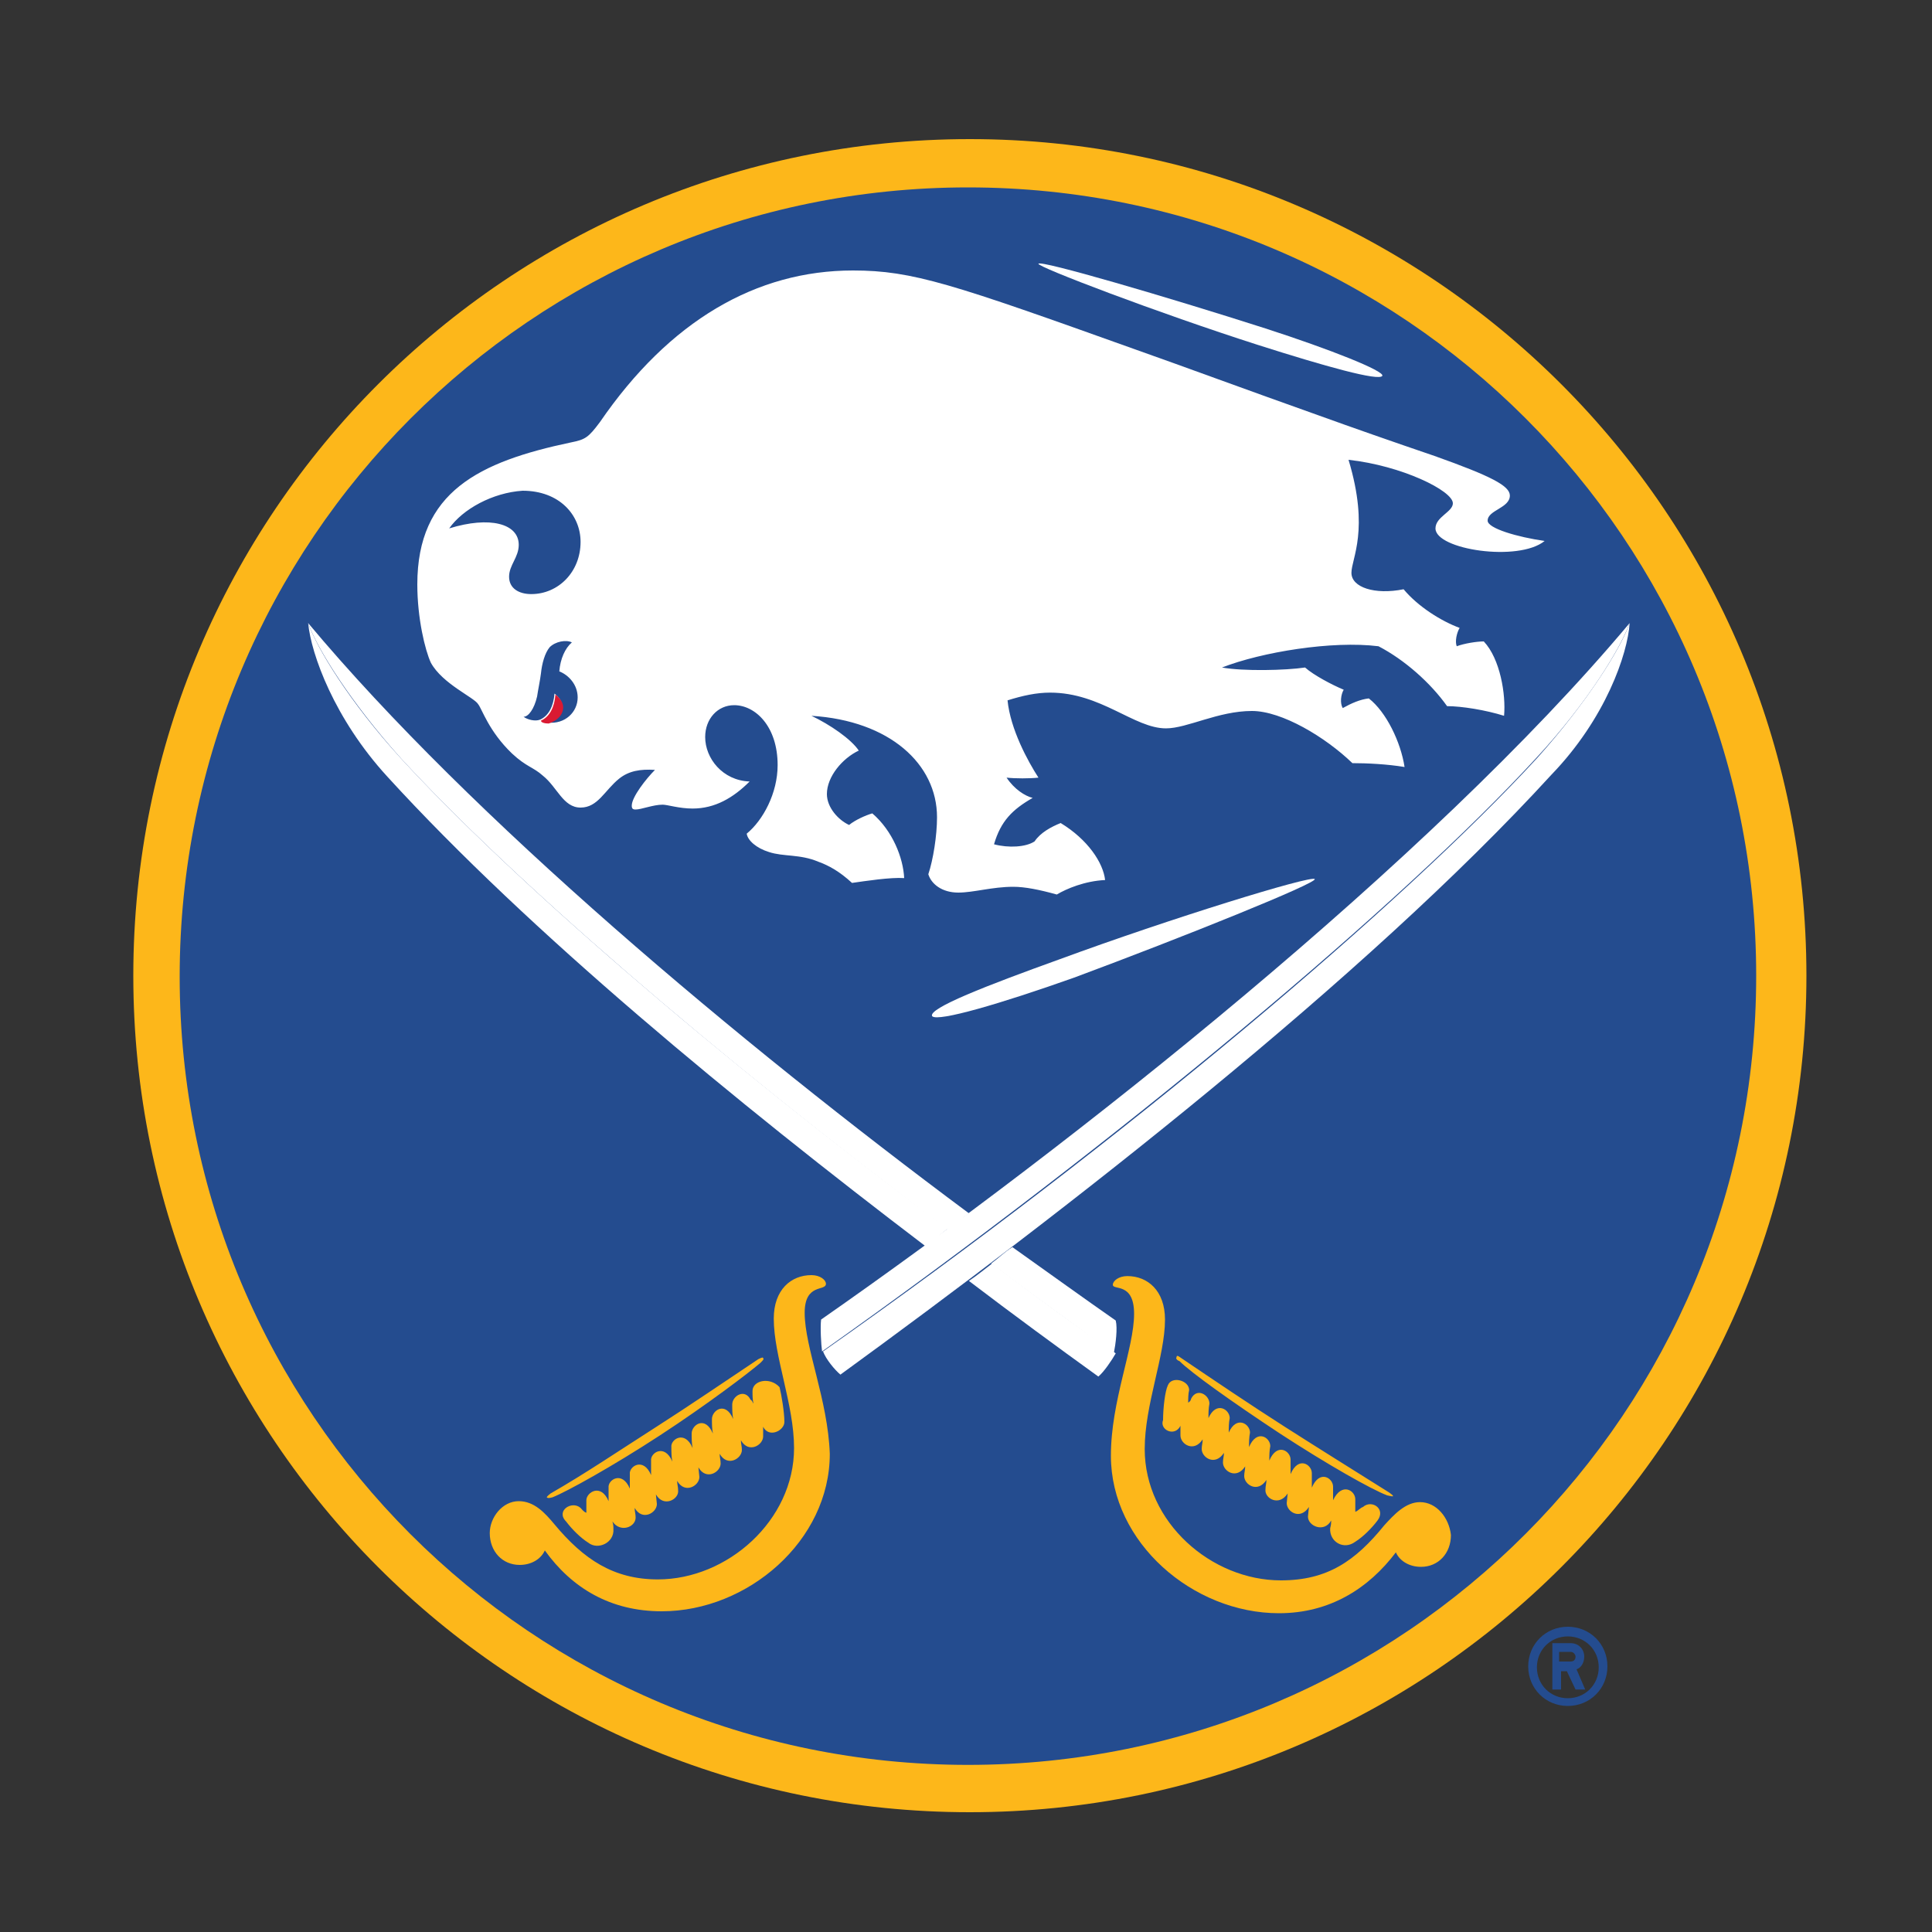 <?xml version="1.0" encoding="UTF-8"?> <svg xmlns="http://www.w3.org/2000/svg" xmlns:xlink="http://www.w3.org/1999/xlink" version="1.1" id="Layer_1" x="0px" y="0px" viewBox="0 0 200 200" style="enable-background:new 0 0 200 200;" xml:space="preserve"><rect x="0" y="0" width="200" height="200" fill="#333333" stroke="none"/> <style type="text/css"> .st0{fill:#FDB71A;} .st1{fill:#244C8F;} .st2{fill:#FFFFFF;} .st3{fill:#DA1A32;} </style> <g> <g> <path class="st0" d="M100.4,187.6c-47.9,0-86.6-38.8-86.6-86.6c0-47.9,38.8-86.6,86.6-86.6S187,53.2,187,101 S148.2,187.6,100.4,187.6"></path> <path class="st1" d="M100.2,182.7c-45.1,0-81.6-36.5-81.6-81.6s36.5-81.7,81.6-81.7s81.6,36.5,81.6,81.6S145.4,182.7,100.2,182.7"></path> <path class="st2" d="M131,34c6.8,2.2,12.3,4.4,12.1,4.9c-0.3,0.6-6-1-12.9-3.2c-10.3-3.3-22.9-8.1-22.7-8.4 C107.7,26.9,120.7,30.7,131,34"></path> <path class="st2" d="M136.1,91c0.3,0.4-13.6,6-24.9,10.2c-7.6,2.7-14.1,4.6-14.7,4c-0.5-0.8,5.7-3.2,13.2-5.9 C121.1,95.1,135.7,90.6,136.1,91"></path> <path class="st2" d="M44.6,68.6c-0.6-1.3-1.4-4.6-1.4-8.1c0-9.6,6.4-12.7,15.9-14.7c1.5-0.3,1.8-0.5,3-2.1 c7.2-10.5,16.2-15.7,26.2-15.7c6.2,0,10.3,1.4,29.3,8.2c5.1,1.8,11.3,4.1,18.9,6.8c3.6,1.3,7.6,2.7,12,4.2 c5.9,2.1,7.8,3.1,7.8,4.1c0,1.3-2.3,1.5-2.3,2.6c0,0.8,3.1,1.7,5.9,2.1c-2.7,2.2-11.3,0.9-11.3-1.3c0-1.2,1.8-1.7,1.8-2.6 c0-1.3-5.3-3.9-10.8-4.5c2.2,7.3,0.3,10.2,0.3,11.7c0,1.5,2.4,2.3,5.4,1.7c1.5,1.8,3.9,3.3,5.8,4c-0.3,0.5-0.5,1.4-0.3,1.9 c0.8-0.3,2.1-0.5,2.8-0.5c1.7,1.8,2.3,5.5,2.1,7.7c-1.9-0.6-4.4-1-5.9-1c-1.7-2.4-4.4-4.8-7.1-6.2c-4.8-0.6-12.1,0.6-16.2,2.2 c2.2,0.4,6.6,0.3,8.6,0c0.9,0.8,2.8,1.8,4,2.3c-0.3,0.5-0.4,1.4-0.1,1.9c0.9-0.5,1.8-0.9,2.7-1c1.8,1.4,3.3,4.5,3.7,7.1 c-1.8-0.3-3.9-0.4-5.4-0.4c-2.8-2.7-7.3-5.4-10.4-5.4c-3.5,0-6.7,1.8-8.9,1.8c-3.3,0-6.7-3.7-12-3.7c-1.4,0-2.8,0.3-4.4,0.8 c0.3,3,2.1,6.3,3.2,8c-0.9,0.1-2.4,0.1-3.3,0c0.8,1.2,1.9,1.9,2.7,2.1c-2.1,1.2-3.3,2.4-4,4.8c1.5,0.4,3.3,0.3,4.2-0.3 c0.6-0.9,1.7-1.5,2.7-1.9c2.8,1.7,4.4,4.1,4.6,5.9c-2.1,0.1-4,0.9-5,1.5c-1.8-0.5-3.3-0.8-4.5-0.8c-2.2,0-4.1,0.6-5.7,0.6 c-1.7,0-2.8-0.9-3.1-1.9c0.5-1.5,0.9-4,0.9-5.9c0-5.5-4.9-10-13-10.5c1.9,0.9,4.1,2.4,4.9,3.6c-1.7,0.8-3.3,2.7-3.3,4.5 c0,1.4,1.2,2.7,2.3,3.2c0.6-0.5,1.7-1,2.4-1.2c2.1,1.8,3.2,4.6,3.3,6.7c-1.4-0.1-4,0.3-5.4,0.5c-1.3-1.2-2.4-1.8-3.5-2.2 c-1.9-0.8-3.6-0.5-5.1-1c-1.3-0.4-2.2-1.2-2.3-1.9c1.7-1.4,3.2-4.2,3.2-7.1c0-4-2.3-6.2-4.5-6.2c-1.7,0-3,1.4-3,3.3 c0,2.2,1.8,4.5,4.6,4.6c-1.7,1.7-3.6,2.8-5.9,2.8c-1.4,0-2.6-0.4-3.1-0.4c-1,0-2.2,0.5-2.8,0.5c-0.3,0-0.4-0.1-0.4-0.4 c0-0.9,1.5-2.8,2.4-3.7c-1.5-0.1-2.7,0.1-3.7,0.9c-1.5,1.2-2.2,3-4,3c-1.8,0-2.4-2.1-3.9-3.3c-1-0.9-1.7-0.9-3.2-2.3 c-2.4-2.3-3.1-4.6-3.5-5.1C49.1,72.2,45.8,70.8,44.6,68.6 M59.8,72.2c0-1.3-0.9-2.3-1.9-2.7c0.1-1.3,0.6-2.4,1.3-3 c-0.6-0.3-1.7-0.1-2.3,0.5c-0.5,0.6-0.8,1.7-0.9,2.7c-0.1,0.8-0.3,1.7-0.4,2.4c-0.3,1.3-0.9,2.1-1.4,2.1c0.4,0.3,1.2,0.5,1.7,0.3 c0.9-0.4,1.4-1.4,1.5-2.7c0.4,0.3,0.8,0.8,0.8,1.3c0,0.8-0.6,1.4-1.5,1.7C58.5,75,59.8,73.7,59.8,72.2 M46.5,54.7 c4.2-1.3,7.2-0.5,7.2,1.7c0,1.3-1,2.1-1,3.3s1,1.8,2.3,1.8c2.8,0,5.1-2.3,5.1-5.4c0-2.8-2.2-5.3-6-5.3C51,51,47.9,52.7,46.5,54.7"></path> <path class="st0" d="M147,155.5c-1.5,0-2.7,1.3-3.7,2.4c-3,3.7-5.9,5.7-10.7,5.7c-7.2,0-14.1-6-14.1-13.6c0-4.6,2.1-9.6,2.1-13.4 c0-3-1.8-4.5-3.9-4.5c-0.9,0-1.5,0.5-1.5,0.9c0,0.6,2.2-0.3,2.2,3c0,3.6-2.4,9-2.4,14.7c0,9,8.5,16.3,17.4,16.3 c5.3,0,9.3-2.6,12.1-6.3c0.4,0.9,1.4,1.5,2.6,1.5c1.8,0,3.1-1.4,3.1-3.3C150,157.1,148.7,155.5,147,155.5 M122.1,140.9 c1.2,1.2,5.4,4.2,10.4,7.5c4.9,3.2,9.5,5.8,11.1,6.4c0.4,0.1,0.5,0.1,0.6,0.1c0-0.1,0-0.1-0.4-0.4c-3.5-2.2-7.2-4.5-10.8-6.8 s-7.3-4.8-10.7-7.1c-0.4-0.3-0.5-0.3-0.5-0.1C121.7,140.6,121.8,140.8,122.1,140.9 M122.2,147.6c0,0.1,0,0.3,0,0.5 c0,0.1,0,0.3,0,0.5c0,0.9,1.4,1.8,2.3,0.4c0,0.4-0.1,0.6-0.1,1c0,0.9,1.4,1.8,2.3,0.4c0,0.4-0.1,0.6-0.1,1c0,0.9,1.4,1.8,2.3,0.4 c0,0.4-0.1,0.6-0.1,1c0,0.9,1.4,1.8,2.3,0.4c0,0.4-0.1,0.6-0.1,1c-0.1,0.9,1.4,1.8,2.3,0.4l-0.1,1c0,0.9,1.4,1.8,2.3,0.4l-0.1,1 c0,1,1.7,1.7,2.4,0.4c0,0.3,0,0.4-0.1,0.8c-0.1,1.4,1.4,2.3,2.6,1.4c0.8-0.5,1.7-1.4,2.3-2.2c0.9-1.2-0.6-2.2-1.5-1.4 c-0.3,0.1-0.5,0.4-0.8,0.5c0-0.4,0-0.8,0-1.3c0-0.9-1.4-1.8-2.3,0.1c0-0.5,0-1,0-1.4c0-0.9-1.4-1.8-2.2,0.1c0-0.5,0-1,0-1.5 c0-0.9-1.4-1.8-2.2,0.1c0-0.5,0-1,0-1.5c0-0.9-1.4-1.8-2.2,0.1c0-0.5,0-1,0.1-1.5c0-0.9-1.4-1.8-2.2,0.1c0-0.5,0-1,0.1-1.5 c0-0.9-1.4-1.8-2.2,0c0-0.5,0-1,0.1-1.5c0-0.9-1.4-1.8-2.2,0c0-0.5,0-1,0.1-1.5c0-0.9-1.3-1.7-1.9-0.5c0,0.1-0.1,0.3-0.3,0.4 c0-0.4,0-0.9,0.1-1.3c0-1-1.8-1.5-2.2-0.5c-0.3,0.6-0.5,2.4-0.5,3.6C120,148,121.6,148.8,122.2,147.6"></path> <path class="st0" d="M83.3,135.9c0-3.1,2.2-2.2,2.2-3c0-0.4-0.6-0.9-1.5-0.9c-2.1,0-3.9,1.5-3.9,4.5c0,3.9,2.1,8.9,2.1,13.4 c0,7.5-6.9,13.6-14.1,13.6c-4.6,0-7.7-2.1-10.7-5.7c-1-1.2-2.1-2.4-3.7-2.4c-1.7,0-3,1.7-3,3.3c0,1.9,1.3,3.3,3.1,3.3 c1.2,0,2.2-0.6,2.6-1.5c2.8,3.9,6.8,6.3,12.1,6.3c8.9,0,17.4-7.3,17.4-16.3C85.7,144.9,83.3,139.5,83.3,135.9 M57.2,155 c1.5-0.6,6.2-3.2,11.1-6.4c4.9-3.2,9.1-6.4,10.4-7.5c0.3-0.3,0.4-0.4,0.3-0.5c0-0.1-0.1-0.1-0.5,0.1c-3.3,2.2-7.1,4.8-10.7,7.1 s-7.3,4.8-10.8,6.8c-0.4,0.3-0.4,0.4-0.4,0.4C56.7,155.1,56.8,155.1,57.2,155 M77.9,144c0,0.4,0,0.9,0.1,1.3 c-0.1-0.1-0.1-0.3-0.3-0.4c-0.6-1.2-1.9-0.4-1.9,0.5c0,0.5,0,1,0.1,1.5c-0.8-1.9-2.2-0.9-2.2,0c0,0.5,0,1,0.1,1.5 c-0.8-1.9-2.2-0.9-2.2,0c0,0.5,0,1,0.1,1.5c-0.8-1.9-2.3-0.9-2.2-0.1c0,0.5,0,1,0.1,1.5c-0.8-1.9-2.3-0.9-2.2-0.1c0,0.5,0,1,0,1.5 c-0.8-1.9-2.3-0.9-2.2-0.1c0,0.5,0,1,0,1.5c-0.8-1.9-2.3-0.9-2.2-0.1c0,0.5,0,1,0,1.4c-0.8-1.9-2.3-0.9-2.3-0.1c0,0.4,0,0.8,0,1.3 c-0.3-0.1-0.5-0.4-0.6-0.5c-0.9-0.8-2.6,0.3-1.5,1.4c0.6,0.8,1.5,1.7,2.3,2.2c1,0.8,2.7,0,2.6-1.4c0-0.3,0-0.4-0.1-0.8 c0.8,1.2,2.4,0.6,2.4-0.4c0-0.4-0.1-0.6-0.1-1c0.8,1.4,2.3,0.5,2.3-0.4l-0.1-1c0.8,1.4,2.4,0.5,2.3-0.4c0-0.4-0.1-0.6-0.1-1 c0.8,1.4,2.3,0.5,2.3-0.4l-0.1-1c0.8,1.4,2.3,0.5,2.3-0.4c0-0.4-0.1-0.6-0.1-1c0.8,1.4,2.3,0.5,2.3-0.4c0-0.4-0.1-0.6-0.1-1 c0.8,1.4,2.3,0.5,2.3-0.4v-0.5c0-0.1,0-0.3,0-0.5c0.6,1.2,2.2,0.4,2.2-0.5c0-1-0.3-2.8-0.5-3.6C79.7,142.5,77.9,142.9,77.9,144"></path> <path class="st2" d="M31.9,64.5c0.9,2.6,4.4,8.2,9.6,14c11.2,12.2,32.3,30.6,56.6,48.8c0.8-0.5,1.5-1.2,2.2-1.7 C76.5,107.9,48.8,84.7,31.9,64.5"></path> <path class="st2" d="M41.5,78.5c-5.3-5.8-8.7-11.4-9.6-14c0.3,3.2,2.7,9.9,8.2,15.9c14.7,16.1,36.1,33.7,55.7,48.6 c0.8-0.5,1.5-1.2,2.3-1.8C73.8,109.1,52.7,90.7,41.5,78.5"></path> <path class="st2" d="M168.7,64.5c-20.7,24.7-57.6,53.9-83.7,72.1c-0.1,0.8,0,2.6,0.1,3.3c31.2-22.1,60.1-46.4,73.9-61.4 C164.4,72.7,167.8,67,168.7,64.5"></path> <path class="st2" d="M168.7,64.5c-0.9,2.6-4.4,8.2-9.6,14c-13.8,15-42.7,39.5-73.9,61.4c0.3,0.8,1.2,1.9,1.8,2.4 c23.1-16.8,54.2-40.9,73.6-62.1C166.2,74.4,168.5,67.7,168.7,64.5"></path> <path class="st2" d="M115.5,136.7c-3.3-2.3-6.9-4.9-10.7-7.6c-0.8,0.5-1.5,1.2-2.2,1.7c4.1,3.1,8.4,6.2,12.7,9.3 C115.5,139.1,115.7,137.5,115.5,136.7"></path> <path class="st2" d="M102.7,130.8c-0.8,0.6-1.5,1.2-2.4,1.8c4.6,3.5,9.1,6.8,13.4,9.9c0.6-0.5,1.4-1.7,1.8-2.4 C111,137,106.8,133.9,102.7,130.8"></path> <path class="st3" d="M56.8,74.9c0.9-0.3,1.5-0.9,1.5-1.7c0-0.5-0.4-1-0.8-1.3c-0.1,1.3-0.6,2.3-1.5,2.7 C56,74.8,56.4,74.9,56.8,74.9"></path> </g> <path class="st1" d="M162.3,168.4c-2.3,0-4.1,1.8-4.1,4.1s1.8,4.1,4.1,4.1s4.1-1.8,4.1-4.1C166.4,170.2,164.6,168.4,162.3,168.4z M162.3,175.8c-1.8,0-3.2-1.4-3.2-3.2c0-1.8,1.4-3.2,3.2-3.2c1.8,0,3.2,1.4,3.2,3.2C165.5,174.4,164.1,175.8,162.3,175.8z"></path> <path class="st1" d="M164,171.5c0-0.8-0.6-1.4-1.4-1.4h-1.9v4.8h0.9v-1.9h0.6l0.9,1.9h1l-0.9-2.1C163.6,172.7,164,172.2,164,171.5z M162.6,172h-1.2v-1h1.2c0.3,0,0.5,0.3,0.5,0.5C163.1,171.9,162.8,172,162.6,172z"></path> </g> </svg> 